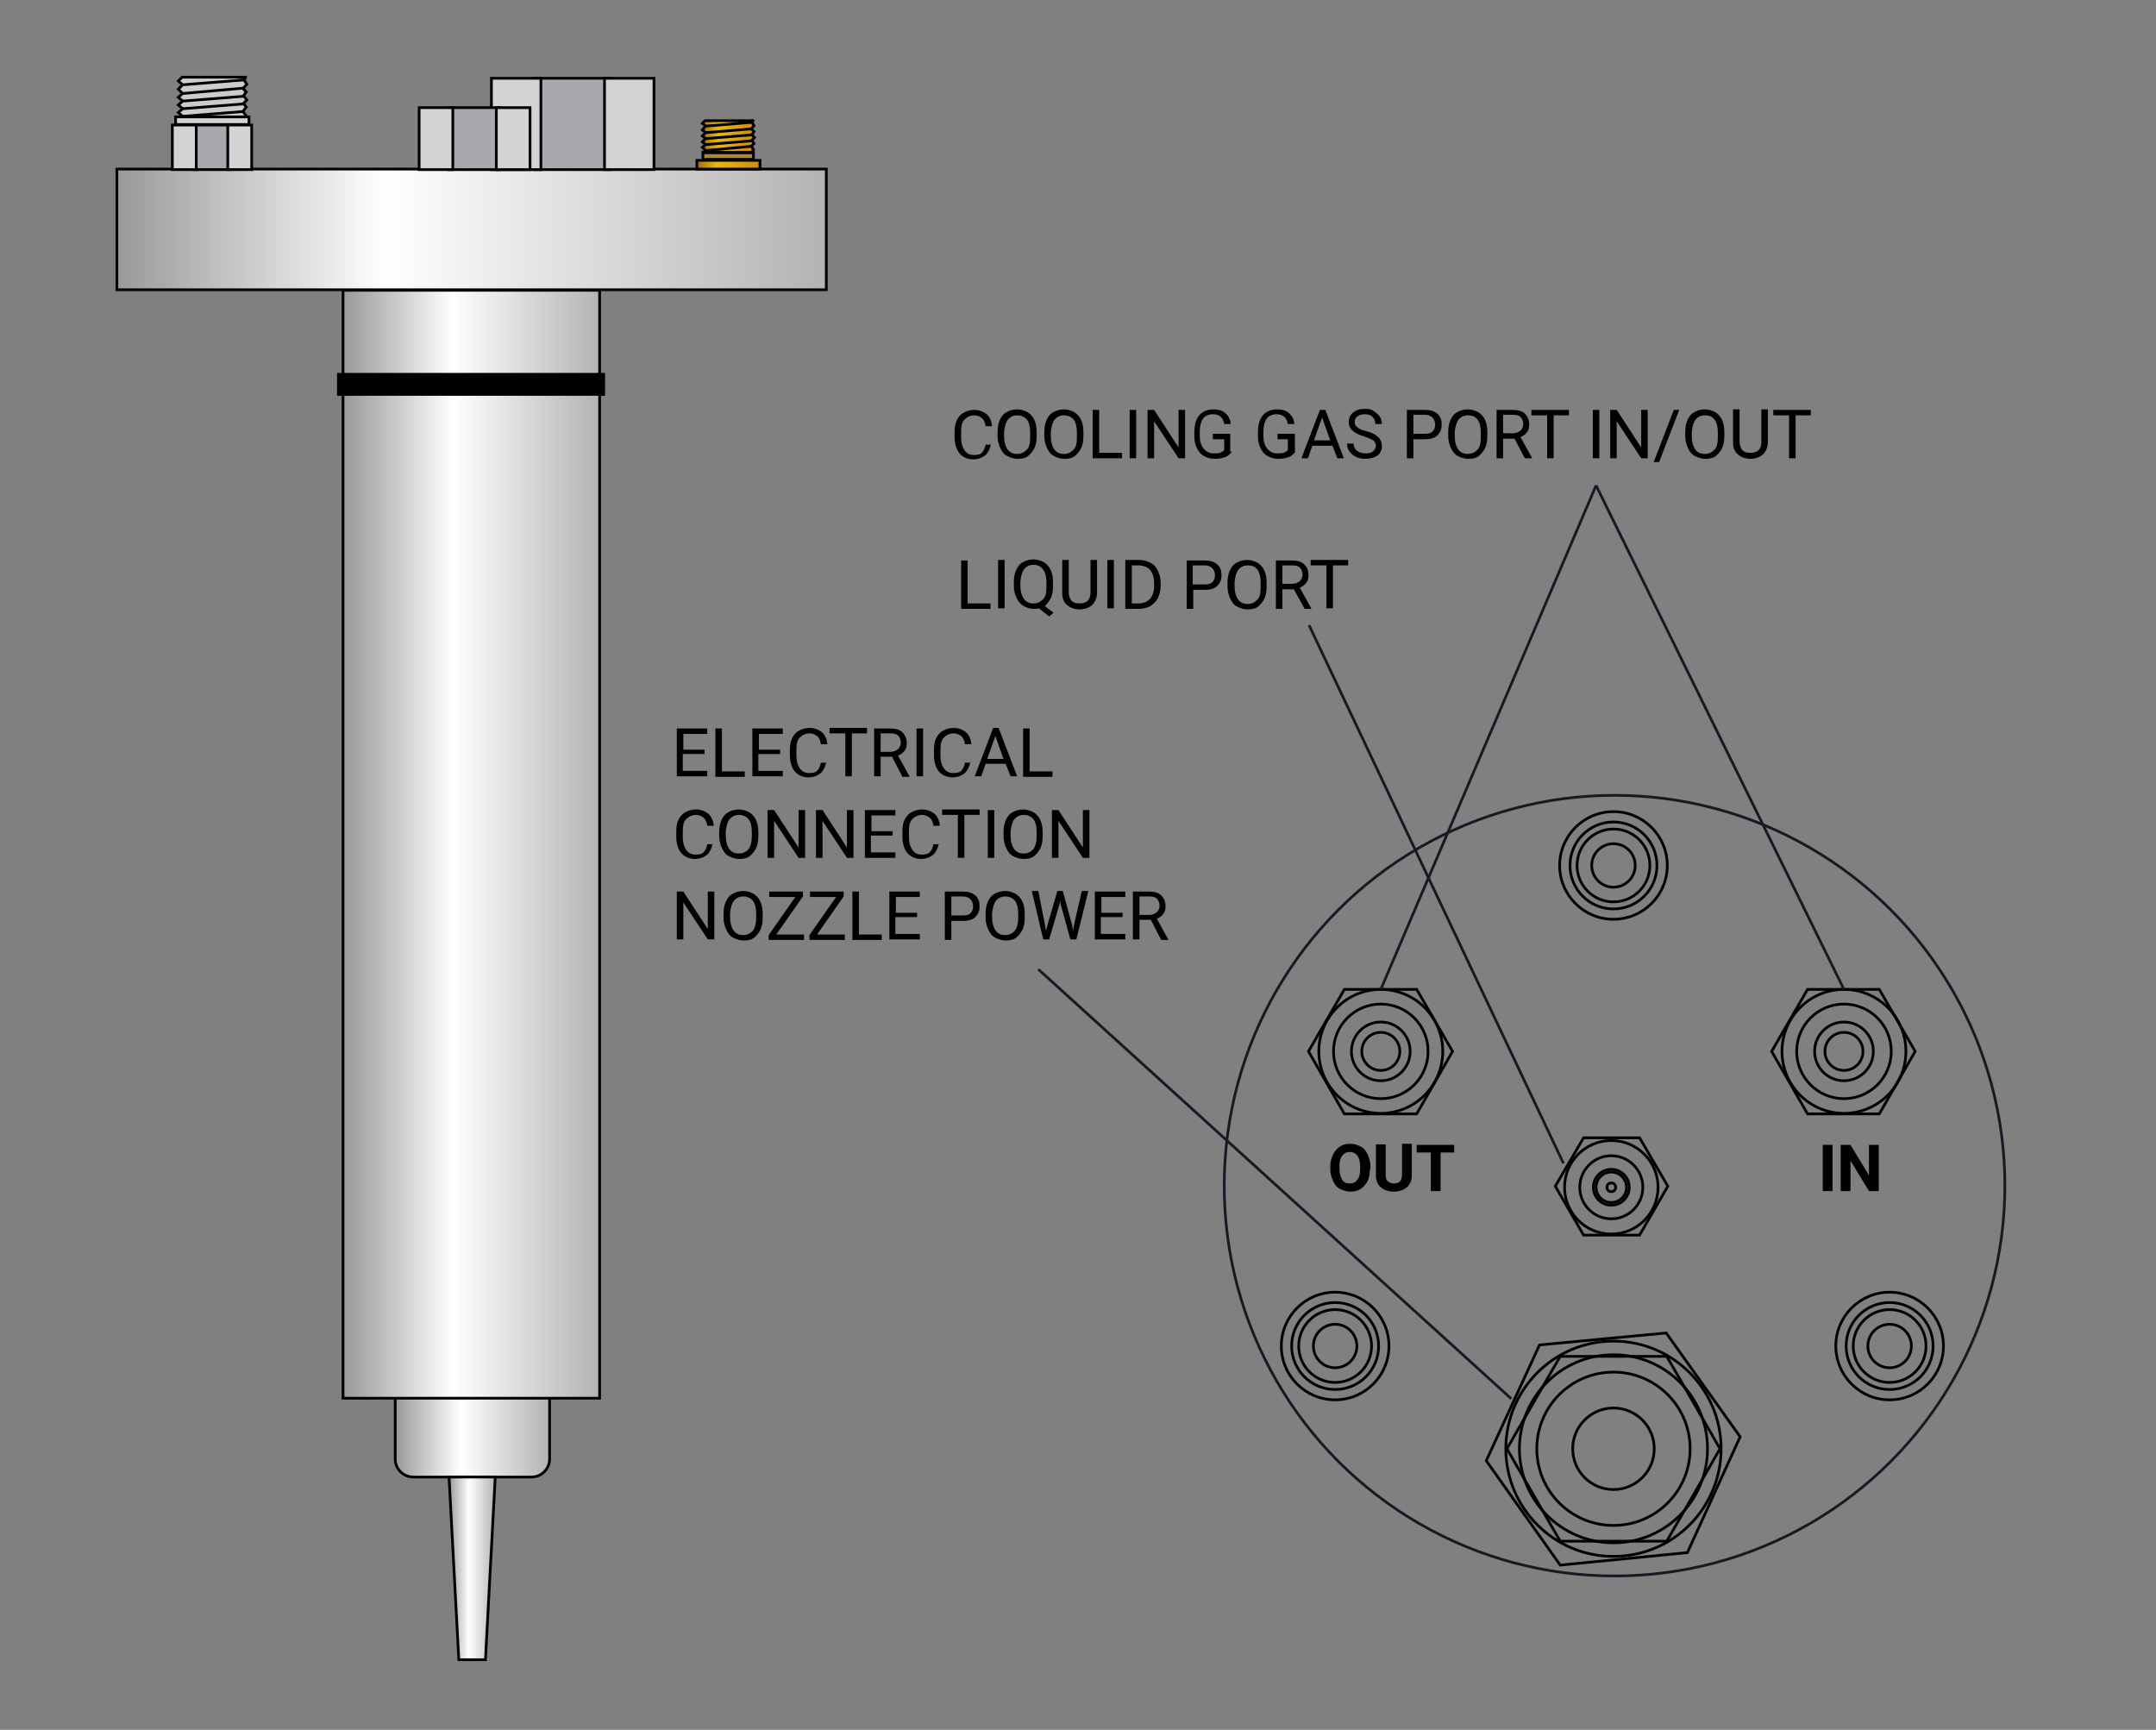 <?xml version="1.0" encoding="utf-8"?>
<!-- Generator: Adobe Illustrator 21.1.0, SVG Export Plug-In . SVG Version: 6.00 Build 0)  -->
<svg version="1.1" id="Layer_1" xmlns="http://www.w3.org/2000/svg" xmlns:xlink="http://www.w3.org/1999/xlink" x="0px" y="0px"
	 viewBox="0 0 396.6 318.2" style="enable-background:new 0 0 396.6 318.2;" xml:space="preserve">
<rect x="0" y="0" width="396.6" height="318.2" fill="#808080" stroke="none"/>
<style type="text/css">
	.st0{fill:url(#SVGID_1_);}
	.st1{fill:none;stroke:#000000;stroke-width:0.5;}
	.st2{fill:url(#SVGID_2_);}
	.st3{fill:#CCCCCC;}
	.st4{fill:url(#SVGID_3_);}
	.st5{fill:none;stroke:#000000;stroke-width:0.43;}
	.st6{fill:url(#SVGID_4_);stroke:#000000;stroke-width:0.5;}
	.st7{fill:url(#SVGID_5_);stroke:#000000;stroke-width:0.5;}
	.st8{fill:url(#SVGID_6_);stroke:#000000;stroke-width:0.5;}
	.st9{fill:url(#SVGID_7_);stroke:#000000;stroke-width:0.5;}
	.st10{fill:#A7A9AC;stroke:#000000;stroke-width:0.5;}
	.st11{fill:#D1D3D4;stroke:#000000;stroke-width:0.5;}
	.st12{fill:url(#SVGID_8_);stroke:#000000;stroke-width:0.5;}
	.st13{fill:#A88832;stroke:#000000;stroke-width:0.5;}
	.st14{fill:none;stroke:#010101;stroke-width:0.5;stroke-linecap:round;stroke-linejoin:round;stroke-miterlimit:10;}
	.st15{fill:none;stroke:#191924;stroke-width:0.5;}
	.st16{fill:#010101;}
	.st17{fill:none;stroke:#010101;stroke-width:0.5;}
</style>
<linearGradient id="SVGID_1_" gradientUnits="userSpaceOnUse" x1="129.179" y1="25.621" x2="138.761" y2="25.621">
	<stop  offset="0" style="stop-color:#A46E08"/>
	<stop  offset="0.313" style="stop-color:#E8B909"/>
	<stop  offset="1" style="stop-color:#CE8A14"/>
</linearGradient>
<polygon class="st0" points="130.7,29.1 129.2,28.1 129.8,27.7 129.3,27.1 129.8,26.6 129.2,26 129.8,25.5 129.2,25 129.8,24.4 
	129.2,23.9 129.8,23.2 129.2,22.6 129.7,22.2 138.6,22.2 138.4,22.6 138.7,23.1 138.2,23.7 138.7,24.2 138.3,24.8 138.8,25.3 
	138.3,25.8 138.7,26.4 138.2,26.9 138.6,27.5 137.7,28.9 "/>
<polyline class="st1" points="138.3,26.9 129.8,27.7 129.2,27.1 129.8,26.6 138.3,25.9 "/>
<polyline class="st1" points="129.7,23.3 129.2,23.9 129.8,24.4 138.3,23.7 "/>
<polyline class="st1" points="138.3,22.5 129.8,23.2 129.2,22.7 129.7,22.2 138.7,22.2 "/>
<polyline class="st1" points="129.8,26.6 129.2,26.1 129.8,25.5 138.3,24.8 "/>
<linearGradient id="SVGID_2_" gradientUnits="userSpaceOnUse" x1="129.751" y1="25.508" x2="129.751" y2="25.508">
	<stop  offset="0" style="stop-color:#FFFFFF"/>
	<stop  offset="1" style="stop-color:#333333"/>
</linearGradient>
<path class="st2" d="M129.8,25.5"/>
<polyline class="st1" points="129.8,24.4 129.2,25 129.8,25.5 "/>
<polyline class="st1" points="138.3,28 138.6,27.5 138.2,26.9 138.7,26.4 138.3,25.8 138.8,25.3 138.3,24.8 138.7,24.2 138.2,23.7 
	138.7,23.1 138.3,22.5 138.6,22 "/>
<polygon class="st3" points="34.8,23.3 32.8,22 33.6,21.4 32.9,20.7 33.6,20 32.8,19.3 33.6,18.6 32.8,17.9 33.6,17.2 32.8,16.4 
	33.6,15.6 32.8,14.8 33.5,14.2 45.2,14.2 44.9,14.7 45.4,15.4 44.7,16.3 45.3,16.9 44.9,17.7 45.4,18.4 44.9,19 45.3,19.7 
	44.7,20.5 45.2,21.2 44,23.1 "/>
<polyline class="st1" points="44.9,20.5 33.6,21.4 32.8,20.7 33.6,20 44.9,19.1 "/>
<polyline class="st1" points="33.5,15.7 32.8,16.4 33.6,17.2 44.9,16.2 "/>
<polyline class="st1" points="44.9,14.7 33.6,15.6 32.8,14.9 33.5,14.2 45.4,14.2 "/>
<polyline class="st1" points="33.6,20 32.8,19.3 33.6,18.6 44.9,17.7 "/>
<linearGradient id="SVGID_3_" gradientUnits="userSpaceOnUse" x1="33.557" y1="18.611" x2="33.557" y2="18.611">
	<stop  offset="0" style="stop-color:#FFFFFF"/>
	<stop  offset="1" style="stop-color:#333333"/>
</linearGradient>
<path class="st4" d="M33.6,18.6"/>
<polyline class="st1" points="33.6,17.2 32.8,17.9 33.6,18.6 "/>
<line class="st5" x1="33.1" y1="22.8" x2="32.2" y2="23.4"/>
<polyline class="st1" points="44.8,21.9 45.2,21.2 44.7,20.5 45.3,19.7 44.8,19 45.4,18.4 44.8,17.6 45.3,16.9 44.7,16.3 45.4,15.5 
	44.9,14.7 45.2,14.2 "/>
<linearGradient id="SVGID_4_" gradientUnits="userSpaceOnUse" x1="72.625" y1="262.021" x2="101.084" y2="262.021">
	<stop  offset="0" style="stop-color:#999999"/>
	<stop  offset="0.429" style="stop-color:#FFFFFF"/>
	<stop  offset="1" style="stop-color:#B3B3B3"/>
</linearGradient>
<path class="st6" d="M101.1,268.4c0,1.8-1.5,3.3-3.3,3.3H76c-1.8,0-3.3-1.5-3.3-3.3v-12.8c0-1.8,1.5-3.3,3.3-3.3h21.8
	c1.8,0,3.3,1.5,3.3,3.3V268.4z"/>
<linearGradient id="SVGID_5_" gradientUnits="userSpaceOnUse" x1="21.492" y1="42.246" x2="152.03" y2="42.246">
	<stop  offset="0" style="stop-color:#999999"/>
	<stop  offset="0.379" style="stop-color:#FFFFFF"/>
	<stop  offset="1" style="stop-color:#B3B3B3"/>
</linearGradient>
<rect x="21.5" y="31.1" class="st7" width="130.5" height="22.2"/>
<linearGradient id="SVGID_6_" gradientUnits="userSpaceOnUse" x1="63.139" y1="155.257" x2="110.339" y2="155.257">
	<stop  offset="0" style="stop-color:#999999"/>
	<stop  offset="0.429" style="stop-color:#FFFFFF"/>
	<stop  offset="1" style="stop-color:#B3B3B3"/>
</linearGradient>
<rect x="63.1" y="53.4" class="st8" width="47.2" height="203.8"/>
<rect x="62" y="68.6" width="49.3" height="4.2"/>
<linearGradient id="SVGID_7_" gradientUnits="userSpaceOnUse" x1="82.574" y1="288.513" x2="91.135" y2="288.513">
	<stop  offset="0" style="stop-color:#999999"/>
	<stop  offset="0.429" style="stop-color:#FFFFFF"/>
	<stop  offset="1" style="stop-color:#B3B3B3"/>
</linearGradient>
<polygon class="st9" points="89.3,305.3 84.4,305.3 82.6,271.7 91.1,271.7 "/>
<rect x="98.3" y="14.4" class="st10" width="13.9" height="16.8"/>
<rect x="111.2" y="14.4" class="st11" width="9.1" height="16.8"/>
<rect x="90.4" y="14.4" class="st11" width="9.1" height="16.8"/>
<rect x="82.5" y="19.8" class="st10" width="9.4" height="11.4"/>
<rect x="91.3" y="19.8" class="st11" width="6.2" height="11.4"/>
<rect x="77.1" y="19.8" class="st11" width="6.2" height="11.4"/>
<rect x="35.6" y="23" class="st10" width="6.8" height="8.2"/>
<rect x="41.9" y="23" class="st11" width="4.4" height="8.2"/>
<rect x="31.7" y="23" class="st11" width="4.4" height="8.2"/>
<linearGradient id="SVGID_8_" gradientUnits="userSpaceOnUse" x1="128.248" y1="30.332" x2="139.817" y2="30.332">
	<stop  offset="0" style="stop-color:#A46E08"/>
	<stop  offset="0.313" style="stop-color:#E8B909"/>
	<stop  offset="1" style="stop-color:#CE8A14"/>
</linearGradient>
<rect x="128.2" y="29.5" class="st12" width="11.6" height="1.6"/>
<path class="st13" d="M129.3,28l0,1.1c0,0,0,0.1,0.1,0.2c0.2,0.1,0.7,0,0.7,0h8.5l0-1.3L129.3,28z"/>
<line class="st1" x1="129.1" y1="28.1" x2="138.5" y2="28.1"/>
<rect x="32.3" y="21.5" class="st11" width="13.5" height="1.4"/>
<path class="st14" d="M294.7,258.8"/>
<circle class="st15" cx="297" cy="218.1" r="71.8"/>
<g>
	<path class="st16" d="M252,215c0,0.8-0.1,1.6-0.4,2.2s-0.7,1.1-1.3,1.5s-1.2,0.5-1.9,0.5c-0.7,0-1.3-0.2-1.9-0.5s-1-0.8-1.3-1.5
		s-0.5-1.4-0.5-2.2v-0.4c0-0.8,0.2-1.6,0.5-2.2s0.7-1.1,1.3-1.5s1.2-0.5,1.9-0.5s1.3,0.2,1.9,0.5s1,0.8,1.3,1.5s0.5,1.4,0.5,2.2V215
		z M250.2,214.6c0-0.9-0.2-1.6-0.5-2s-0.8-0.7-1.4-0.7c-0.6,0-1,0.2-1.4,0.7s-0.5,1.1-0.5,2v0.4c0,0.9,0.2,1.5,0.5,2
		s0.8,0.7,1.4,0.7c0.6,0,1-0.2,1.4-0.7s0.5-1.1,0.5-2V214.6z"/>
	<path class="st16" d="M259.7,210.6v5.6c0,0.9-0.3,1.7-0.9,2.2s-1.4,0.8-2.4,0.8c-1,0-1.8-0.3-2.4-0.8s-0.9-1.3-0.9-2.2v-5.7h1.8
		v5.6c0,0.6,0.1,1,0.4,1.2s0.6,0.4,1.1,0.4c1,0,1.5-0.5,1.5-1.6v-5.7H259.7z"/>
	<path class="st16" d="M267.6,212H265v7.1h-1.8V212h-2.6v-1.4h6.9V212z"/>
</g>
<g>
	<path class="st16" d="M337.1,219.1h-1.8v-8.5h1.8V219.1z"/>
	<path class="st16" d="M345.6,219.1h-1.8l-3.4-5.6v5.6h-1.8v-8.5h1.8l3.4,5.6v-5.6h1.8V219.1z"/>
</g>
<circle class="st17" cx="254" cy="193.4" r="3.5"/>
<circle class="st17" cx="347.6" cy="247.6" r="4"/>
<circle class="st17" cx="296.8" cy="266.5" r="7.5"/>
<circle class="st17" cx="296.8" cy="266.5" r="14.1"/>
<circle class="st17" cx="296.8" cy="266.5" r="17.3"/>
<circle class="st17" cx="347.6" cy="247.6" r="6.7"/>
<circle class="st17" cx="347.6" cy="247.6" r="8"/>
<circle class="st17" cx="347.6" cy="247.6" r="9.9"/>
<circle class="st17" cx="245.6" cy="247.6" r="4"/>
<circle class="st17" cx="245.6" cy="247.6" r="6.7"/>
<circle class="st17" cx="245.6" cy="247.6" r="8"/>
<circle class="st17" cx="245.6" cy="247.6" r="9.9"/>
<circle class="st17" cx="254" cy="193.4" r="5.4"/>
<circle class="st17" cx="254" cy="193.4" r="8.7"/>
<circle class="st17" cx="254" cy="193.4" r="11.4"/>
<polygon class="st17" points="287,283.5 277.2,266.5 287,249.5 306.6,249.5 316.4,266.5 306.6,283.5 "/>
<polygon class="st17" points="287,287.9 273.4,268.7 283.2,247.4 306.5,245.2 320.1,264.3 310.4,285.6 "/>
<circle class="st17" cx="296.8" cy="266.5" r="19.8"/>
<circle class="st17" cx="296.4" cy="218.4" r="0.8"/>
<circle class="st17" cx="296.4" cy="218.4" r="2.8"/>
<circle class="st17" cx="296.4" cy="218.4" r="3.3"/>
<circle class="st17" cx="296.4" cy="218.4" r="5.8"/>
<circle class="st17" cx="296.4" cy="218.4" r="8.6"/>
<polygon class="st17" points="291.3,227.2 286.1,218.2 291.3,209.3 301.6,209.3 306.8,218.2 301.6,227.2 "/>
<polygon class="st17" points="247.3,204.9 240.7,193.4 247.3,182 260.6,182 267.2,193.4 260.6,204.9 "/>
<circle class="st17" cx="339.2" cy="193.4" r="3.5"/>
<circle class="st17" cx="339.2" cy="193.4" r="5.4"/>
<circle class="st17" cx="339.2" cy="193.4" r="8.7"/>
<circle class="st17" cx="339.2" cy="193.4" r="11.4"/>
<polygon class="st17" points="332.5,204.9 325.9,193.4 332.5,182 345.7,182 352.3,193.4 345.7,204.9 "/>
<g>
	<path class="st16" d="M182.3,81.5c-0.1,0.9-0.5,1.7-1,2.2c-0.6,0.5-1.4,0.8-2.3,0.8c-1,0-1.9-0.4-2.5-1.1c-0.6-0.8-0.9-1.8-0.9-3
		v-0.9c0-0.8,0.1-1.6,0.4-2.2c0.3-0.6,0.7-1.1,1.3-1.4c0.5-0.3,1.2-0.5,1.9-0.5c0.9,0,1.7,0.3,2.3,0.8c0.6,0.5,0.9,1.3,1,2.2h-1.2
		c-0.1-0.7-0.3-1.2-0.7-1.5s-0.8-0.5-1.4-0.5c-0.7,0-1.3,0.3-1.8,0.8s-0.6,1.3-0.6,2.4v0.9c0,1,0.2,1.7,0.6,2.3
		c0.4,0.6,1,0.9,1.7,0.9c0.7,0,1.2-0.1,1.5-0.4c0.3-0.3,0.6-0.8,0.7-1.5H182.3z"/>
	<path class="st16" d="M190.7,80.1c0,0.9-0.1,1.6-0.4,2.3c-0.3,0.6-0.7,1.1-1.2,1.5s-1.2,0.5-1.9,0.5c-0.7,0-1.3-0.2-1.9-0.5
		s-1-0.8-1.3-1.5c-0.3-0.6-0.5-1.4-0.5-2.2v-0.6c0-0.9,0.1-1.6,0.4-2.3c0.3-0.7,0.7-1.2,1.3-1.5c0.5-0.3,1.2-0.5,1.9-0.5
		c0.7,0,1.3,0.2,1.9,0.5c0.5,0.3,1,0.8,1.3,1.5c0.3,0.7,0.4,1.4,0.4,2.3V80.1z M189.5,79.6c0-1.1-0.2-1.9-0.6-2.4s-1-0.8-1.8-0.8
		c-0.7,0-1.3,0.3-1.7,0.8s-0.6,1.3-0.7,2.3v0.7c0,1,0.2,1.8,0.6,2.4s1,0.9,1.8,0.9c0.8,0,1.3-0.3,1.8-0.8s0.6-1.3,0.6-2.4V79.6z"/>
	<path class="st16" d="M199.3,80.1c0,0.9-0.1,1.6-0.4,2.3c-0.3,0.6-0.7,1.1-1.2,1.5s-1.2,0.5-1.9,0.5c-0.7,0-1.3-0.2-1.9-0.5
		s-1-0.8-1.3-1.5c-0.3-0.6-0.5-1.4-0.5-2.2v-0.6c0-0.9,0.1-1.6,0.4-2.3c0.3-0.7,0.7-1.2,1.3-1.5c0.5-0.3,1.2-0.5,1.9-0.5
		c0.7,0,1.3,0.2,1.9,0.5c0.5,0.3,1,0.8,1.3,1.5c0.3,0.7,0.4,1.4,0.4,2.3V80.1z M198.1,79.6c0-1.1-0.2-1.9-0.6-2.4s-1-0.8-1.8-0.8
		c-0.7,0-1.3,0.3-1.7,0.8s-0.6,1.3-0.7,2.3v0.7c0,1,0.2,1.8,0.6,2.4s1,0.9,1.8,0.9c0.8,0,1.3-0.3,1.8-0.8s0.6-1.3,0.6-2.4V79.6z"/>
	<path class="st16" d="M202.2,83.3h4.2v1H201v-8.9h1.2V83.3z"/>
	<path class="st16" d="M209,84.3h-1.2v-8.9h1.2V84.3z"/>
	<path class="st16" d="M218,84.3h-1.2l-4.5-6.8v6.8h-1.2v-8.9h1.2l4.5,6.9v-6.9h1.2V84.3z"/>
	<path class="st16" d="M226.6,83.1c-0.3,0.4-0.7,0.8-1.3,1c-0.5,0.2-1.2,0.3-1.9,0.3c-0.7,0-1.4-0.2-1.9-0.5c-0.6-0.3-1-0.8-1.3-1.4
		c-0.3-0.6-0.5-1.4-0.5-2.2v-0.8c0-1.3,0.3-2.4,0.9-3.1c0.6-0.7,1.5-1.1,2.6-1.1c0.9,0,1.7,0.2,2.2,0.7c0.6,0.5,0.9,1.1,1,2h-1.2
		c-0.2-1.2-0.9-1.8-2.1-1.8c-0.8,0-1.4,0.3-1.8,0.8c-0.4,0.6-0.6,1.4-0.6,2.4v0.7c0,1,0.2,1.8,0.7,2.4c0.5,0.6,1.1,0.9,1.8,0.9
		c0.4,0,0.8,0,1.2-0.1c0.3-0.1,0.6-0.3,0.8-0.5v-2h-2.1v-1h3.2V83.1z"/>
	<path class="st16" d="M238.3,83.1c-0.3,0.4-0.7,0.8-1.3,1c-0.5,0.2-1.2,0.3-1.9,0.3c-0.7,0-1.4-0.2-1.9-0.5c-0.6-0.3-1-0.8-1.3-1.4
		c-0.3-0.6-0.5-1.4-0.5-2.2v-0.8c0-1.3,0.3-2.4,0.9-3.1c0.6-0.7,1.5-1.1,2.6-1.1c0.9,0,1.7,0.2,2.2,0.7c0.6,0.5,0.9,1.1,1,2h-1.2
		c-0.2-1.2-0.9-1.8-2.1-1.8c-0.8,0-1.4,0.3-1.8,0.8c-0.4,0.6-0.6,1.4-0.6,2.4v0.7c0,1,0.2,1.8,0.7,2.4c0.5,0.6,1.1,0.9,1.8,0.9
		c0.4,0,0.8,0,1.2-0.1c0.3-0.1,0.6-0.3,0.8-0.5v-2H235v-1h3.2V83.1z"/>
	<path class="st16" d="M245.1,82h-3.7l-0.8,2.3h-1.2l3.4-8.9h1l3.4,8.9H246L245.1,82z M241.7,81h3l-1.5-4.2L241.7,81z"/>
	<path class="st16" d="M251,80.3c-1-0.3-1.7-0.6-2.2-1.1c-0.5-0.4-0.7-0.9-0.7-1.6c0-0.7,0.3-1.3,0.8-1.7c0.6-0.5,1.3-0.7,2.2-0.7
		c0.6,0,1.2,0.1,1.6,0.4s0.8,0.6,1.1,1c0.3,0.4,0.4,0.9,0.4,1.4h-1.2c0-0.5-0.2-1-0.5-1.3c-0.3-0.3-0.8-0.5-1.4-0.5
		c-0.6,0-1,0.1-1.4,0.4s-0.5,0.6-0.5,1.1c0,0.4,0.2,0.7,0.5,0.9c0.3,0.3,0.8,0.5,1.6,0.7c0.7,0.2,1.3,0.4,1.7,0.7
		c0.4,0.3,0.7,0.5,0.9,0.9c0.2,0.3,0.3,0.7,0.3,1.2c0,0.7-0.3,1.3-0.8,1.7c-0.6,0.4-1.3,0.6-2.3,0.6c-0.6,0-1.2-0.1-1.7-0.4
		c-0.5-0.2-0.9-0.6-1.2-1c-0.3-0.4-0.4-0.9-0.4-1.4h1.2c0,0.5,0.2,1,0.6,1.3c0.4,0.3,0.9,0.5,1.6,0.5c0.6,0,1.1-0.1,1.4-0.4
		c0.3-0.3,0.5-0.6,0.5-1s-0.2-0.8-0.5-1C252.3,80.8,251.8,80.6,251,80.3z"/>
	<path class="st16" d="M260,80.8v3.5h-1.2v-8.9h3.3c1,0,1.7,0.2,2.3,0.7s0.8,1.2,0.8,2c0,0.9-0.3,1.5-0.8,2s-1.3,0.7-2.3,0.7H260z
		 M260,79.8h2.1c0.6,0,1.1-0.1,1.4-0.4c0.3-0.3,0.5-0.7,0.5-1.3c0-0.5-0.2-1-0.5-1.3c-0.3-0.3-0.8-0.5-1.4-0.5H260V79.8z"/>
	<path class="st16" d="M273.6,80.1c0,0.9-0.1,1.6-0.4,2.3c-0.3,0.6-0.7,1.1-1.2,1.5s-1.2,0.5-1.9,0.5c-0.7,0-1.3-0.2-1.9-0.5
		s-1-0.8-1.3-1.5c-0.3-0.6-0.5-1.4-0.5-2.2v-0.6c0-0.9,0.1-1.6,0.4-2.3s0.7-1.2,1.3-1.5c0.5-0.3,1.2-0.5,1.9-0.5
		c0.7,0,1.3,0.2,1.9,0.5c0.5,0.3,1,0.8,1.3,1.5c0.3,0.7,0.4,1.4,0.4,2.3V80.1z M272.4,79.6c0-1.1-0.2-1.9-0.6-2.4
		c-0.4-0.6-1-0.8-1.8-0.8c-0.7,0-1.3,0.3-1.7,0.8s-0.6,1.3-0.7,2.3v0.7c0,1,0.2,1.8,0.6,2.4c0.4,0.6,1,0.9,1.8,0.9
		c0.8,0,1.3-0.3,1.8-0.8s0.6-1.3,0.6-2.4V79.6z"/>
	<path class="st16" d="M278.6,80.7h-2.1v3.6h-1.2v-8.9h2.9c1,0,1.8,0.2,2.3,0.7s0.8,1.1,0.8,2c0,0.6-0.1,1-0.4,1.4
		c-0.3,0.4-0.7,0.7-1.2,0.9l2.1,3.8v0.1h-1.3L278.6,80.7z M276.5,79.7h1.8c0.6,0,1-0.2,1.4-0.5c0.3-0.3,0.5-0.7,0.5-1.2
		c0-0.6-0.2-1-0.5-1.3c-0.3-0.3-0.8-0.4-1.4-0.4h-1.8V79.7z"/>
	<path class="st16" d="M288.7,76.4h-2.9v7.9h-1.2v-7.9h-2.9v-1h6.9V76.4z"/>
	<path class="st16" d="M294.1,84.3H293v-8.9h1.2V84.3z"/>
	<path class="st16" d="M303.1,84.3h-1.2l-4.5-6.8v6.8h-1.2v-8.9h1.2l4.5,6.9v-6.9h1.2V84.3z"/>
	<path class="st16" d="M305.2,85h-1l3.7-9.6h1L305.2,85z"/>
	<path class="st16" d="M317.2,80.1c0,0.9-0.1,1.6-0.4,2.3c-0.3,0.6-0.7,1.1-1.2,1.5s-1.2,0.5-1.9,0.5c-0.7,0-1.3-0.2-1.9-0.5
		s-1-0.8-1.3-1.5c-0.3-0.6-0.5-1.4-0.5-2.2v-0.6c0-0.9,0.1-1.6,0.4-2.3s0.7-1.2,1.3-1.5c0.5-0.3,1.2-0.5,1.9-0.5
		c0.7,0,1.3,0.2,1.9,0.5c0.5,0.3,1,0.8,1.3,1.5c0.3,0.7,0.4,1.4,0.4,2.3V80.1z M316,79.6c0-1.1-0.2-1.9-0.6-2.4
		c-0.4-0.6-1-0.8-1.8-0.8c-0.7,0-1.3,0.3-1.7,0.8s-0.6,1.3-0.7,2.3v0.7c0,1,0.2,1.8,0.6,2.4c0.4,0.6,1,0.9,1.8,0.9
		c0.8,0,1.3-0.3,1.8-0.8s0.6-1.3,0.6-2.4V79.6z"/>
	<path class="st16" d="M325.2,75.4v6c0,0.8-0.3,1.5-0.8,2.1c-0.5,0.5-1.2,0.8-2.1,0.9l-0.3,0c-1,0-1.7-0.3-2.3-0.8
		c-0.6-0.5-0.9-1.2-0.9-2.2v-6.1h1.2v6c0,0.6,0.2,1.1,0.5,1.5c0.4,0.4,0.9,0.5,1.5,0.5c0.7,0,1.2-0.2,1.5-0.5
		c0.4-0.4,0.5-0.9,0.5-1.5v-6H325.2z"/>
	<path class="st16" d="M333.2,76.4h-2.9v7.9h-1.2v-7.9h-2.9v-1h6.9V76.4z"/>
</g>
<g>
	<path class="st16" d="M129.5,138.7h-3.9v3.1h4.5v1h-5.6V134h5.6v1h-4.4v2.9h3.9V138.7z"/>
	<path class="st16" d="M132.8,141.9h4.2v1h-5.4V134h1.2V141.9z"/>
	<path class="st16" d="M143.4,138.7h-3.9v3.1h4.5v1h-5.6V134h5.6v1h-4.4v2.9h3.9V138.7z"/>
	<path class="st16" d="M152,140c-0.1,0.9-0.5,1.7-1,2.2c-0.6,0.5-1.4,0.8-2.3,0.8c-1,0-1.9-0.4-2.5-1.1s-0.9-1.8-0.9-3V138
		c0-0.8,0.1-1.6,0.4-2.2c0.3-0.6,0.7-1.1,1.3-1.4c0.5-0.3,1.2-0.5,1.9-0.5c0.9,0,1.7,0.3,2.3,0.8c0.6,0.5,0.9,1.3,1,2.2h-1.2
		c-0.1-0.7-0.3-1.2-0.7-1.5s-0.8-0.5-1.4-0.5c-0.7,0-1.3,0.3-1.8,0.8s-0.6,1.3-0.6,2.4v0.9c0,1,0.2,1.7,0.6,2.3
		c0.4,0.6,1,0.9,1.7,0.9c0.7,0,1.2-0.1,1.5-0.4c0.3-0.3,0.6-0.8,0.7-1.5H152z"/>
	<path class="st16" d="M159.6,134.9h-2.9v7.9h-1.2v-7.9h-2.9v-1h6.9V134.9z"/>
	<path class="st16" d="M164.1,139.2H162v3.6h-1.2V134h2.9c1,0,1.8,0.2,2.3,0.7s0.8,1.1,0.8,2c0,0.6-0.1,1-0.4,1.4
		c-0.3,0.4-0.7,0.7-1.2,0.9l2.1,3.8v0.1h-1.3L164.1,139.2z M162,138.3h1.8c0.6,0,1-0.2,1.4-0.5c0.3-0.3,0.5-0.7,0.5-1.2
		c0-0.5-0.2-1-0.5-1.3c-0.3-0.3-0.8-0.4-1.4-0.4H162V138.3z"/>
	<path class="st16" d="M169.8,142.8h-1.2V134h1.2V142.8z"/>
	<path class="st16" d="M178.5,140c-0.1,0.9-0.5,1.7-1,2.2c-0.6,0.5-1.4,0.8-2.3,0.8c-1,0-1.9-0.4-2.5-1.1s-0.9-1.8-0.9-3V138
		c0-0.8,0.1-1.6,0.4-2.2c0.3-0.6,0.7-1.1,1.3-1.4c0.5-0.3,1.2-0.5,1.9-0.5c0.9,0,1.7,0.3,2.3,0.8c0.6,0.5,0.9,1.3,1,2.2h-1.2
		c-0.1-0.7-0.3-1.2-0.7-1.5s-0.8-0.5-1.4-0.5c-0.7,0-1.3,0.3-1.8,0.8s-0.6,1.3-0.6,2.4v0.9c0,1,0.2,1.7,0.6,2.3
		c0.4,0.6,1,0.9,1.7,0.9c0.7,0,1.2-0.1,1.5-0.4c0.3-0.3,0.6-0.8,0.7-1.5H178.5z"/>
	<path class="st16" d="M185,140.5h-3.7l-0.8,2.3h-1.2l3.4-8.9h1l3.4,8.9h-1.2L185,140.5z M181.6,139.6h3l-1.5-4.2L181.6,139.6z"/>
	<path class="st16" d="M189.4,141.9h4.2v1h-5.4V134h1.2V141.9z"/>
	<path class="st16" d="M131.1,155c-0.1,0.9-0.5,1.7-1,2.2c-0.6,0.5-1.4,0.8-2.3,0.8c-1,0-1.9-0.4-2.5-1.1s-0.9-1.8-0.9-3V153
		c0-0.8,0.1-1.6,0.4-2.2c0.3-0.6,0.7-1.1,1.3-1.4c0.5-0.3,1.2-0.5,1.9-0.5c0.9,0,1.7,0.3,2.3,0.8c0.6,0.5,0.9,1.3,1,2.2h-1.2
		c-0.1-0.7-0.3-1.2-0.7-1.5s-0.8-0.5-1.4-0.5c-0.7,0-1.3,0.3-1.8,0.8s-0.6,1.3-0.6,2.4v0.9c0,1,0.2,1.7,0.6,2.3
		c0.4,0.6,1,0.9,1.7,0.9c0.7,0,1.2-0.1,1.5-0.4c0.3-0.3,0.6-0.8,0.7-1.5H131.1z"/>
	<path class="st16" d="M139.5,153.7c0,0.9-0.1,1.6-0.4,2.3c-0.3,0.6-0.7,1.1-1.2,1.5s-1.2,0.5-1.9,0.5c-0.7,0-1.3-0.2-1.9-0.5
		s-1-0.8-1.3-1.5c-0.3-0.6-0.5-1.4-0.5-2.2v-0.6c0-0.9,0.1-1.6,0.4-2.3c0.3-0.7,0.7-1.2,1.3-1.5c0.5-0.3,1.2-0.5,1.9-0.5
		c0.7,0,1.3,0.2,1.9,0.5c0.5,0.3,1,0.8,1.3,1.5c0.3,0.7,0.4,1.4,0.4,2.3V153.7z M138.3,153.1c0-1.1-0.2-1.9-0.6-2.4s-1-0.8-1.8-0.8
		c-0.7,0-1.3,0.3-1.7,0.8s-0.6,1.3-0.7,2.3v0.7c0,1,0.2,1.8,0.6,2.4c0.4,0.6,1,0.9,1.8,0.9c0.8,0,1.3-0.3,1.8-0.8
		c0.4-0.6,0.6-1.3,0.6-2.4V153.1z"/>
	<path class="st16" d="M148.1,157.8h-1.2l-4.5-6.8v6.8h-1.2V149h1.2l4.5,6.9V149h1.2V157.8z"/>
	<path class="st16" d="M157,157.8h-1.2l-4.5-6.8v6.8h-1.2V149h1.2l4.5,6.9V149h1.2V157.8z"/>
	<path class="st16" d="M164.1,153.7h-3.9v3.1h4.5v1h-5.6V149h5.6v1h-4.4v2.9h3.9V153.7z"/>
	<path class="st16" d="M172.7,155c-0.1,0.9-0.5,1.7-1,2.2c-0.6,0.5-1.4,0.8-2.3,0.8c-1,0-1.9-0.4-2.5-1.1s-0.9-1.8-0.9-3V153
		c0-0.8,0.1-1.6,0.4-2.2c0.3-0.6,0.7-1.1,1.3-1.4c0.5-0.3,1.2-0.5,1.9-0.5c0.9,0,1.7,0.3,2.3,0.8c0.6,0.5,0.9,1.3,1,2.2h-1.2
		c-0.1-0.7-0.3-1.2-0.7-1.5s-0.8-0.5-1.4-0.5c-0.7,0-1.3,0.3-1.8,0.8s-0.6,1.3-0.6,2.4v0.9c0,1,0.2,1.7,0.6,2.3
		c0.4,0.6,1,0.9,1.7,0.9c0.7,0,1.2-0.1,1.5-0.4c0.3-0.3,0.6-0.8,0.7-1.5H172.7z"/>
	<path class="st16" d="M180.3,149.9h-2.9v7.9h-1.2v-7.9h-2.9v-1h6.9V149.9z"/>
	<path class="st16" d="M182.9,157.8h-1.2V149h1.2V157.8z"/>
	<path class="st16" d="M191.8,153.7c0,0.9-0.1,1.6-0.4,2.3c-0.3,0.6-0.7,1.1-1.2,1.5s-1.2,0.5-1.9,0.5c-0.7,0-1.3-0.2-1.9-0.5
		s-1-0.8-1.3-1.5c-0.3-0.6-0.5-1.4-0.5-2.2v-0.6c0-0.9,0.1-1.6,0.4-2.3c0.3-0.7,0.7-1.2,1.3-1.5c0.5-0.3,1.2-0.5,1.9-0.5
		c0.7,0,1.3,0.2,1.9,0.5c0.5,0.3,1,0.8,1.3,1.5c0.3,0.7,0.4,1.4,0.4,2.3V153.7z M190.7,153.1c0-1.1-0.2-1.9-0.6-2.4s-1-0.8-1.8-0.8
		c-0.7,0-1.3,0.3-1.7,0.8s-0.6,1.3-0.7,2.3v0.7c0,1,0.2,1.8,0.6,2.4c0.4,0.6,1,0.9,1.8,0.9c0.8,0,1.3-0.3,1.8-0.8
		c0.4-0.6,0.6-1.3,0.6-2.4V153.1z"/>
	<path class="st16" d="M200.4,157.8h-1.2l-4.5-6.8v6.8h-1.2V149h1.2l4.5,6.9V149h1.2V157.8z"/>
	<path class="st16" d="M131.4,172.8h-1.2l-4.5-6.8v6.8h-1.2V164h1.2l4.5,6.9V164h1.2V172.8z"/>
	<path class="st16" d="M140.3,168.7c0,0.9-0.1,1.6-0.4,2.3c-0.3,0.6-0.7,1.1-1.2,1.5s-1.2,0.5-1.9,0.5c-0.7,0-1.3-0.2-1.9-0.5
		s-1-0.8-1.3-1.5c-0.3-0.6-0.5-1.4-0.5-2.2v-0.6c0-0.9,0.1-1.6,0.4-2.3c0.3-0.7,0.7-1.2,1.3-1.5c0.5-0.3,1.2-0.5,1.9-0.5
		c0.7,0,1.3,0.2,1.9,0.5c0.5,0.3,1,0.8,1.3,1.5c0.3,0.7,0.4,1.4,0.4,2.3V168.7z M139.1,168.1c0-1.1-0.2-1.9-0.6-2.4s-1-0.8-1.8-0.8
		c-0.7,0-1.3,0.3-1.7,0.8s-0.6,1.3-0.7,2.3v0.7c0,1,0.2,1.8,0.6,2.4c0.4,0.6,1,0.9,1.8,0.9c0.8,0,1.3-0.3,1.8-0.8
		c0.4-0.6,0.6-1.3,0.6-2.4V168.1z"/>
	<path class="st16" d="M142.8,171.9h5.1v1h-6.5V172l4.9-7h-4.8v-1h6.2v0.9L142.8,171.9z"/>
	<path class="st16" d="M150.3,171.9h5.1v1h-6.5V172l4.9-7h-4.8v-1h6.2v0.9L150.3,171.9z"/>
	<path class="st16" d="M158,171.9h4.2v1h-5.4V164h1.2V171.9z"/>
	<path class="st16" d="M168.6,168.7h-3.9v3.1h4.5v1h-5.6V164h5.6v1h-4.4v2.9h3.9V168.7z"/>
	<path class="st16" d="M175,169.4v3.5h-1.2V164h3.3c1,0,1.7,0.2,2.3,0.7c0.6,0.5,0.8,1.2,0.8,2c0,0.9-0.3,1.5-0.8,2
		c-0.5,0.5-1.3,0.7-2.3,0.7H175z M175,168.4h2.1c0.6,0,1.1-0.1,1.4-0.4c0.3-0.3,0.5-0.7,0.5-1.3c0-0.5-0.2-1-0.5-1.3
		c-0.3-0.3-0.8-0.5-1.4-0.5H175V168.4z"/>
	<path class="st16" d="M188.5,168.7c0,0.9-0.1,1.6-0.4,2.3c-0.3,0.6-0.7,1.1-1.2,1.5s-1.2,0.5-1.9,0.5c-0.7,0-1.3-0.2-1.9-0.5
		s-1-0.8-1.3-1.5c-0.3-0.6-0.5-1.4-0.5-2.2v-0.6c0-0.9,0.1-1.6,0.4-2.3c0.3-0.7,0.7-1.2,1.3-1.5c0.5-0.3,1.2-0.5,1.9-0.5
		c0.7,0,1.3,0.2,1.9,0.5c0.5,0.3,1,0.8,1.3,1.5c0.3,0.7,0.4,1.4,0.4,2.3V168.7z M187.3,168.1c0-1.1-0.2-1.9-0.6-2.4s-1-0.8-1.8-0.8
		c-0.7,0-1.3,0.3-1.7,0.8s-0.6,1.3-0.7,2.3v0.7c0,1,0.2,1.8,0.6,2.4c0.4,0.6,1,0.9,1.8,0.9c0.8,0,1.3-0.3,1.8-0.8
		c0.4-0.6,0.6-1.3,0.6-2.4V168.1z"/>
	<path class="st16" d="M192.2,170l0.2,1.2l0.3-1.1l1.8-6.2h1l1.7,6.2l0.2,1.1l0.2-1.2l1.4-6.1h1.2l-2.2,8.9h-1.1l-1.8-6.5l-0.1-0.7
		l-0.1,0.7l-1.9,6.5h-1.1l-2.1-8.9h1.2L192.2,170z"/>
	<path class="st16" d="M206.4,168.7h-3.9v3.1h4.5v1h-5.6V164h5.6v1h-4.4v2.9h3.9V168.7z"/>
	<path class="st16" d="M211.7,169.2h-2.1v3.6h-1.2V164h2.9c1,0,1.8,0.2,2.3,0.7s0.8,1.1,0.8,2c0,0.6-0.1,1-0.4,1.4
		c-0.3,0.4-0.7,0.7-1.2,0.9l2.1,3.8v0.1h-1.3L211.7,169.2z M209.6,168.3h1.8c0.6,0,1-0.2,1.4-0.5c0.3-0.3,0.5-0.7,0.5-1.2
		c0-0.5-0.2-1-0.5-1.3c-0.3-0.3-0.8-0.4-1.4-0.4h-1.8V168.3z"/>
</g>
<line class="st15" x1="293.6" y1="89.3" x2="339.2" y2="182"/>
<line class="st15" x1="293.6" y1="89.3" x2="254" y2="182"/>
<line class="st15" x1="191" y1="178.3" x2="278" y2="257.3"/>
<line class="st15" x1="240.8" y1="115" x2="287.6" y2="214"/>
<circle class="st17" cx="296.8" cy="159.2" r="4"/>
<circle class="st17" cx="296.8" cy="159.2" r="6.7"/>
<circle class="st17" cx="296.8" cy="159.2" r="8"/>
<circle class="st17" cx="296.8" cy="159.2" r="9.9"/>
<g>
	<path class="st16" d="M178,111h4.2v1h-5.4v-8.9h1.2V111z"/>
	<path class="st16" d="M184.8,111.9h-1.2v-8.9h1.2V111.9z"/>
	<path class="st16" d="M193.7,107.8c0,0.9-0.1,1.6-0.4,2.2c-0.3,0.6-0.7,1.1-1.1,1.5l1.6,1.2l-0.8,0.7l-1.9-1.5
		c-0.3,0.1-0.6,0.1-0.9,0.1c-0.7,0-1.3-0.2-1.9-0.5c-0.5-0.3-1-0.8-1.3-1.5c-0.3-0.6-0.5-1.4-0.5-2.2v-0.6c0-0.9,0.1-1.6,0.4-2.3
		s0.7-1.2,1.3-1.5c0.5-0.3,1.2-0.5,1.9-0.5c0.7,0,1.3,0.2,1.9,0.5c0.5,0.3,1,0.8,1.3,1.5s0.4,1.4,0.4,2.3V107.8z M192.5,107.2
		c0-1-0.2-1.9-0.6-2.4c-0.4-0.6-1-0.9-1.8-0.9c-0.7,0-1.3,0.3-1.7,0.8s-0.6,1.3-0.7,2.3v0.7c0,1,0.2,1.8,0.6,2.4
		c0.4,0.6,1,0.9,1.8,0.9s1.3-0.3,1.8-0.8s0.6-1.3,0.6-2.4V107.2z"/>
	<path class="st16" d="M201.8,103.1v6c0,0.8-0.3,1.5-0.8,2.1c-0.5,0.5-1.2,0.8-2.1,0.9l-0.3,0c-1,0-1.7-0.3-2.3-0.8
		c-0.6-0.5-0.9-1.2-0.9-2.2v-6.1h1.2v6c0,0.6,0.2,1.1,0.5,1.5c0.4,0.4,0.9,0.5,1.5,0.5c0.7,0,1.2-0.2,1.5-0.5s0.5-0.9,0.5-1.5v-6
		H201.8z"/>
	<path class="st16" d="M204.9,111.9h-1.2v-8.9h1.2V111.9z"/>
	<path class="st16" d="M207,111.9v-8.9h2.5c0.8,0,1.5,0.2,2.1,0.5s1.1,0.8,1.4,1.5c0.3,0.6,0.5,1.4,0.5,2.2v0.6
		c0,0.8-0.2,1.6-0.5,2.2c-0.3,0.6-0.8,1.1-1.4,1.5c-0.6,0.3-1.3,0.5-2.1,0.5H207z M208.2,104v7h1.2c0.9,0,1.6-0.3,2.1-0.8
		s0.8-1.4,0.8-2.4v-0.5c0-1-0.2-1.8-0.7-2.4c-0.5-0.6-1.1-0.8-2-0.9H208.2z"/>
	<path class="st16" d="M219.5,108.5v3.5h-1.2v-8.9h3.3c1,0,1.7,0.2,2.3,0.7s0.8,1.2,0.8,2c0,0.9-0.3,1.5-0.8,2s-1.3,0.7-2.3,0.7
		H219.5z M219.5,107.5h2.1c0.6,0,1.1-0.1,1.4-0.4c0.3-0.3,0.5-0.7,0.5-1.3c0-0.5-0.2-1-0.5-1.3c-0.3-0.3-0.8-0.5-1.4-0.5h-2.2V107.5
		z"/>
	<path class="st16" d="M233,107.8c0,0.9-0.1,1.6-0.4,2.3c-0.3,0.6-0.7,1.1-1.2,1.5s-1.2,0.5-1.9,0.5c-0.7,0-1.3-0.2-1.9-0.5
		s-1-0.8-1.3-1.5c-0.3-0.6-0.5-1.4-0.5-2.2v-0.6c0-0.9,0.1-1.6,0.4-2.3s0.7-1.2,1.3-1.5c0.5-0.3,1.2-0.5,1.9-0.5
		c0.7,0,1.3,0.2,1.9,0.5c0.5,0.3,1,0.8,1.3,1.5c0.3,0.7,0.4,1.4,0.4,2.3V107.8z M231.9,107.2c0-1.1-0.2-1.9-0.6-2.4
		c-0.4-0.6-1-0.8-1.8-0.8c-0.7,0-1.3,0.3-1.7,0.8s-0.6,1.3-0.7,2.3v0.7c0,1,0.2,1.8,0.6,2.4c0.4,0.6,1,0.9,1.8,0.9
		c0.8,0,1.3-0.3,1.8-0.8s0.6-1.3,0.6-2.4V107.2z"/>
	<path class="st16" d="M238,108.4h-2.1v3.6h-1.2v-8.9h2.9c1,0,1.8,0.2,2.3,0.7s0.8,1.1,0.8,2c0,0.6-0.1,1-0.4,1.4
		c-0.3,0.4-0.7,0.7-1.2,0.9l2.1,3.8v0.1H240L238,108.4z M235.9,107.4h1.8c0.6,0,1-0.2,1.4-0.5c0.3-0.3,0.5-0.7,0.5-1.2
		c0-0.6-0.2-1-0.5-1.3c-0.3-0.3-0.8-0.4-1.4-0.4h-1.8V107.4z"/>
	<path class="st16" d="M248.1,104h-2.9v7.9h-1.2V104h-2.9v-1h6.9V104z"/>
</g>
</svg>
